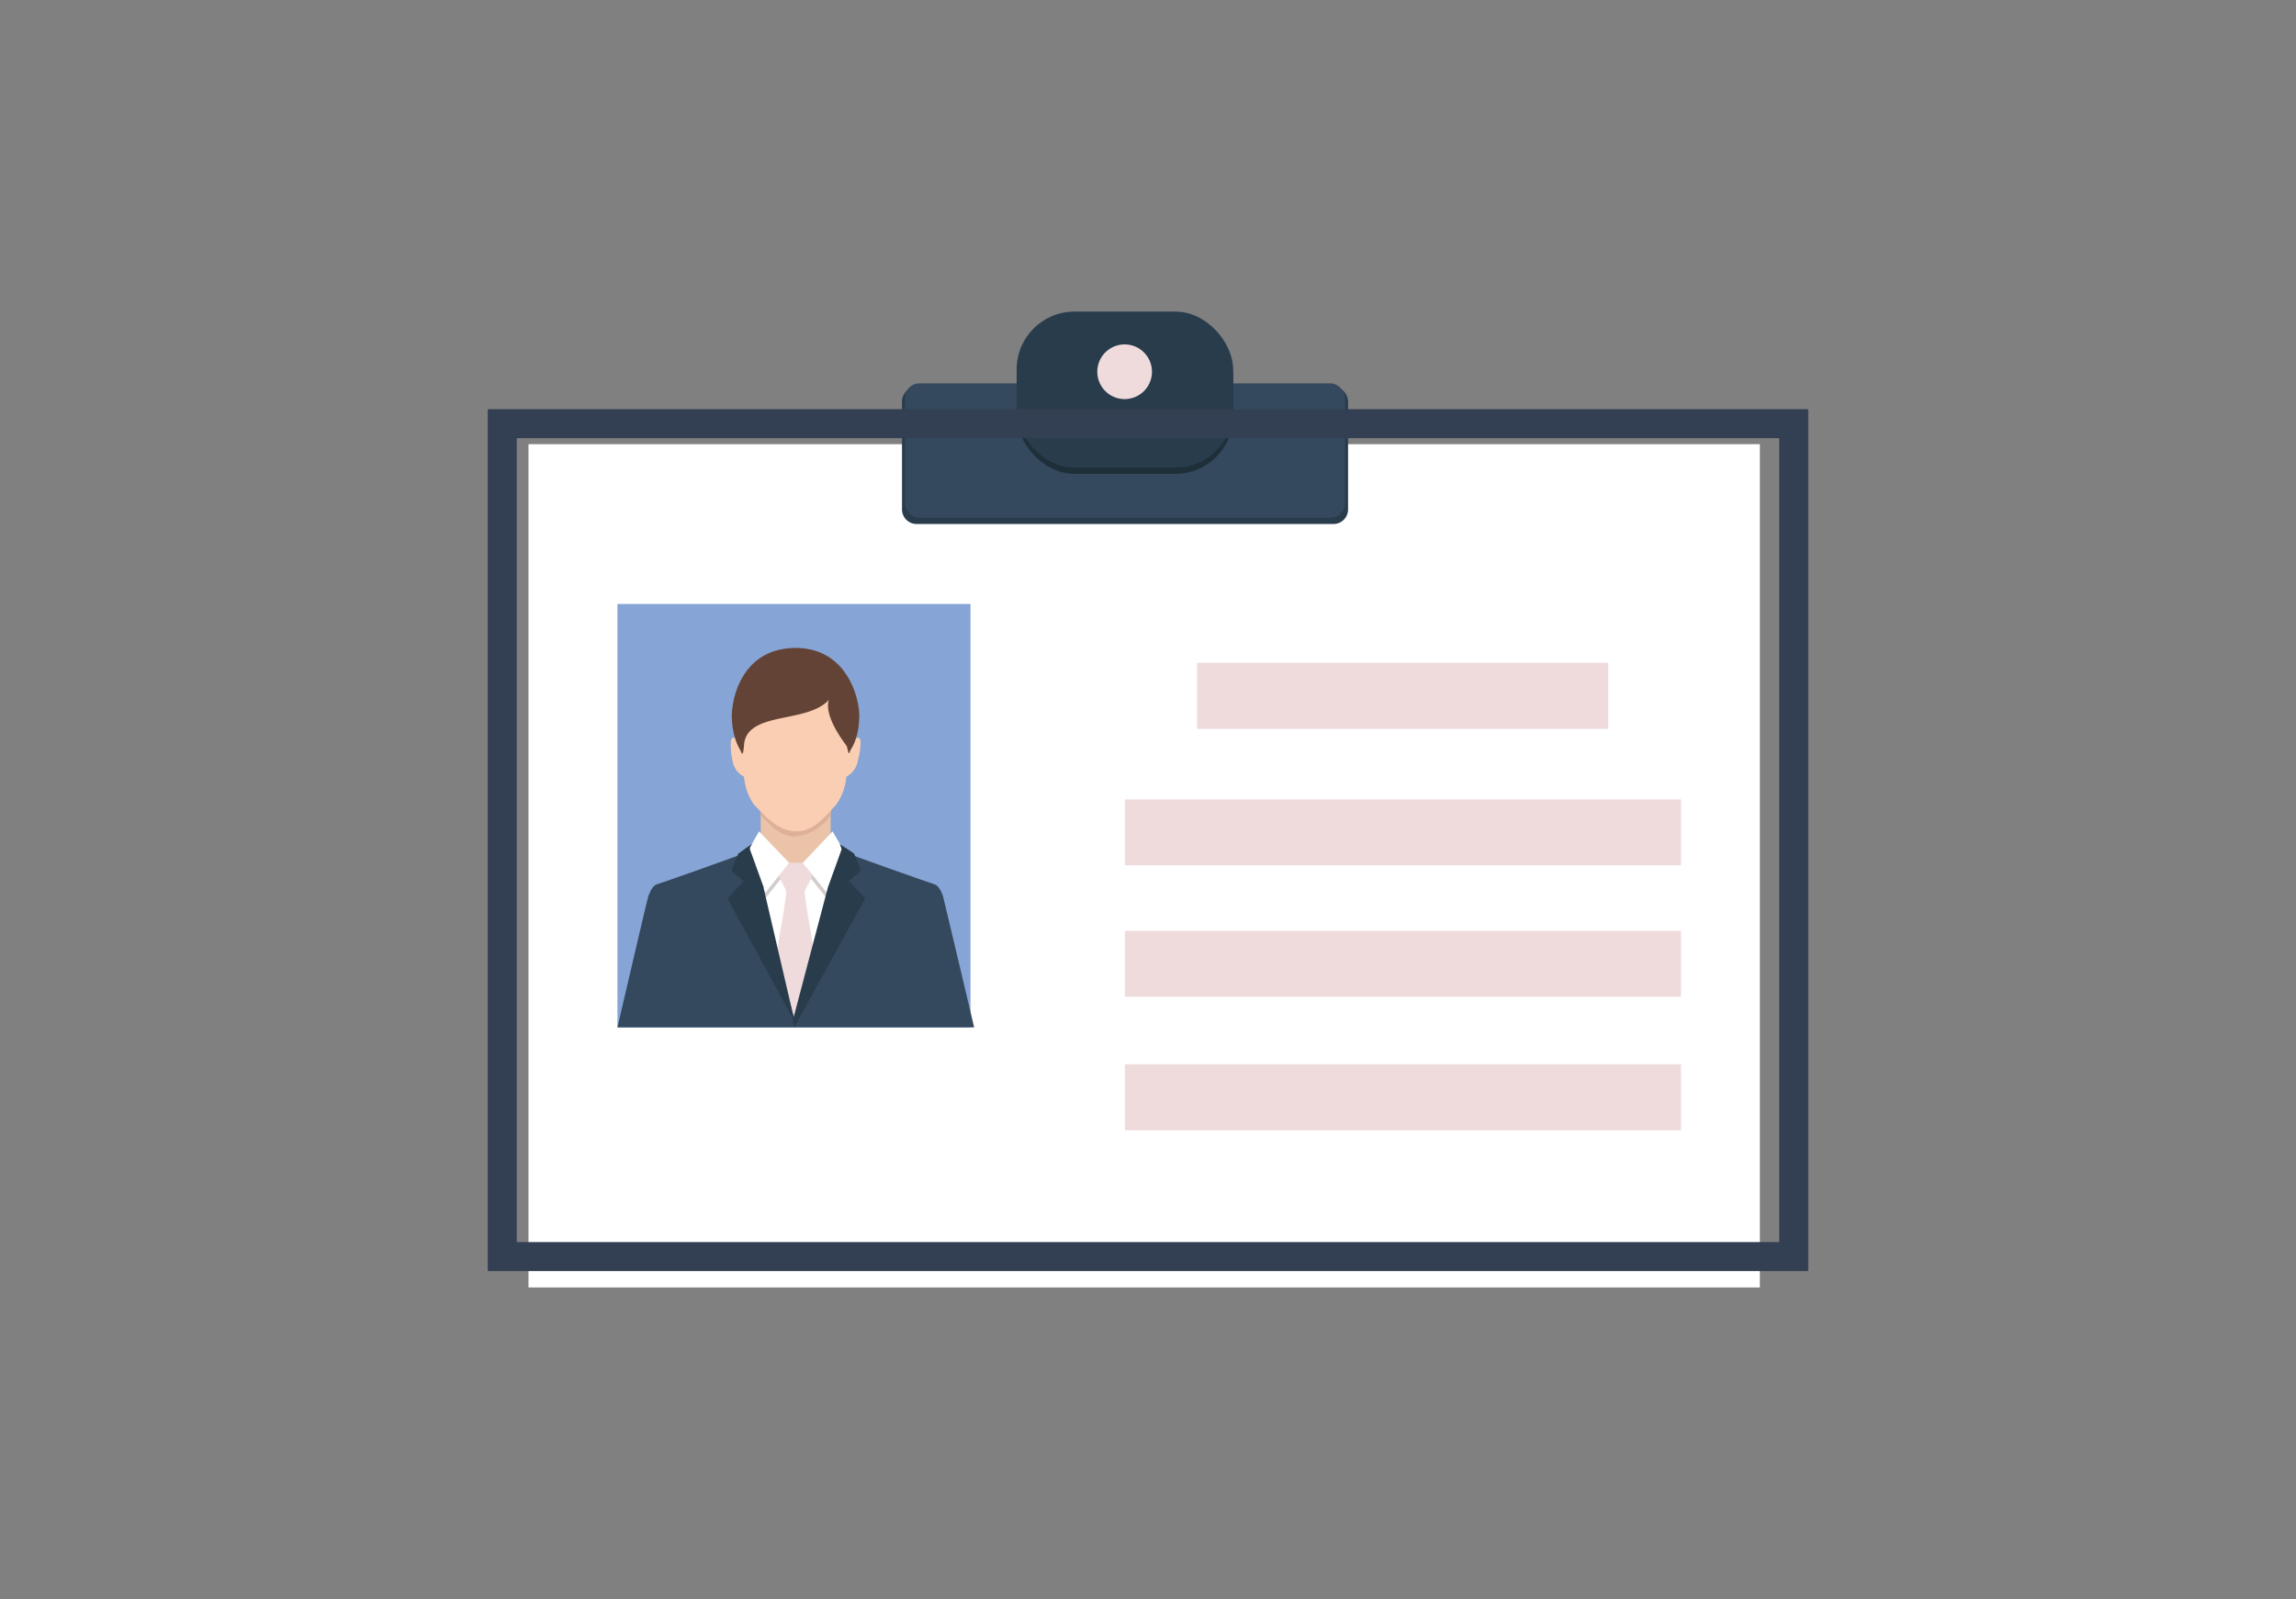 <svg xmlns="http://www.w3.org/2000/svg" viewBox="0 0 168 117"><rect x="0" y="0" width="168" height="117" fill="#808080" stroke="none"/><defs><style>.cls-1{fill:#fff;}.cls-2{fill:#86a4d5;}.cls-3{fill:#eac3a9;}.cls-4{fill:#ddb097;}.cls-5{fill:#f9ceb2;}.cls-6{fill:#d3cdcd;}.cls-7{fill:#efdbdc;}.cls-8{fill:#34495e;}.cls-9{fill:#293c4c;}.cls-10{fill:#634335;}.cls-11{fill:#1f2f3a;}.cls-12{fill:#333f52;}.cls-13{fill:none;}</style></defs><g id="レイヤー_2" data-name="レイヤー 2"><g id="design"><rect class="cls-1" x="38.67" y="32.5" width="90.1" height="61.7"/><rect class="cls-2" x="45.18" y="44.19" width="25.83" height="30.98"/><polygon class="cls-3" points="58.22 63.67 55.66 61.53 55.66 58.4 60.78 58.4 60.78 61.53 58.22 63.67"/><path class="cls-4" d="M55.66,59.65c.61.66,1.45,1.59,2.56,1.55a3.62,3.62,0,0,0,2.56-1.55V58.4H55.66Z"/><path class="cls-5" d="M53.47,54.37c0-.73.54-.22.54-.22s-1.14-6.54,4.21-6.54,4.22,6.54,4.22,6.54.55-.51.53.22a5.26,5.26,0,0,1-.19,1.23,1.63,1.63,0,0,1-.85,1.23,4.24,4.24,0,0,1-.75,2.06c-.61.61-1.58,2-3,1.94s-2.35-1.33-3-1.94a4.19,4.19,0,0,1-.74-2.06,1.6,1.6,0,0,1-.85-1.23A4.93,4.93,0,0,1,53.47,54.37Z"/><polygon class="cls-1" points="62.44 72.12 54.34 72.12 54.34 62.97 58.24 63.22 62.41 62.97 62.44 72.12"/><path class="cls-6" d="M57.74,63.54,56,65.73l-1.64-3.06,1.2-1.42Zm1,0,1.76,2.19,1.64-3.06-1.22-1.42Z"/><path class="cls-7" d="M59.24,67.7c-.22-1.16-.36-2.43-.36-2.43.07-.34.38-.71.51-1.12a.26.26,0,0,0-.08-.32l-.44-.63a.26.26,0,0,0-.16-.07h-1a.26.26,0,0,0-.17.07l-.43.63a.26.26,0,0,0-.08.32c.13.41.43.78.51,1.12,0,0-.15,1.27-.37,2.43-.12.65-.42,2.54-.65,4.48,0,0-1.54,2.14.42,2.94.43,0,.85,0,1.28,0s.83,0,1.24,0c1.92-.8.4-2.94.4-2.94C59.66,70.24,59.36,68.35,59.24,67.7Z"/><path class="cls-8" d="M69,65.57c-.07-.21-.29-.77-.63-.87s-5.89-2.06-6.64-2.37l-3.6,12.24L54.71,62.33c-.75.31-6.3,2.28-6.64,2.37s-.55.66-.63.87-2.26,9.6-2.26,9.6l26.1,0S69.05,65.73,69,65.57Z"/><path class="cls-1" d="M57.74,63.13,56,65.32,54.8,62.13l.74-1.3Zm1,0,1.76,2.19,1.18-3.19-.76-1.3Z"/><path class="cls-9" d="M58.16,74.8,55.88,65h0v-.07h0l-1-2.77s-.06-.16.14-.37-1,.67-1,.67l-.51,1.24.9.78-1.18,1.26Z"/><path class="cls-9" d="M62.1,64.47l.9-.78-.51-1.24s-1.13-.76-1.05-.67.14.37.14.37l-1,2.77h0L58,74.7l.13.47c.21-.45,5.19-9.44,5.19-9.44Z"/><path class="cls-10" d="M58.1,47.41c-4,.09-4.65,4.06-4.54,5.25a5.33,5.33,0,0,0,.32,1.63c.17.44.31.6.35.72.17.49.2-.54.24-.73.46-2.23,4.63-1.35,6.2-3.09,0,0-.57.92,1.26,3.36.11.15.13.79.26.46,0-.12.18-.28.35-.72a5,5,0,0,0,.32-1.63C63,51.47,62.15,47.33,58.1,47.41Z"/><path class="cls-7" d="M117.68,53.33H87.59V48.5h30.09ZM123,58.49H82.31v4.82H123Zm0,9.62H82.31v4.82H123Zm0,9.76H82.31V82.7H123Z"/><path class="cls-9" d="M98.64,37.28a1.07,1.07,0,0,1-1.06,1.06H67.05A1.07,1.07,0,0,1,66,37.28V29.57a1.19,1.19,0,0,1,1.06-1.32H97.58a1.21,1.21,0,0,1,1.06,1.32Z"/><rect class="cls-8" x="66.21" y="28.05" width="32.2" height="9.83" rx="1.06"/><rect class="cls-11" x="74.39" y="23.26" width="15.84" height="11.41" rx="4.22"/><rect class="cls-9" x="74.39" y="22.8" width="15.84" height="11.41" rx="4.22"/><path class="cls-7" d="M84.29,27.2a2,2,0,1,1-2-2A2,2,0,0,1,84.29,27.2Z"/><path class="cls-12" d="M132.31,93H35.69V29.94h96.62Zm-94.5-2.12h92.38V32.06H37.81Z"/><rect class="cls-13" width="168" height="117"/></g></g></svg>